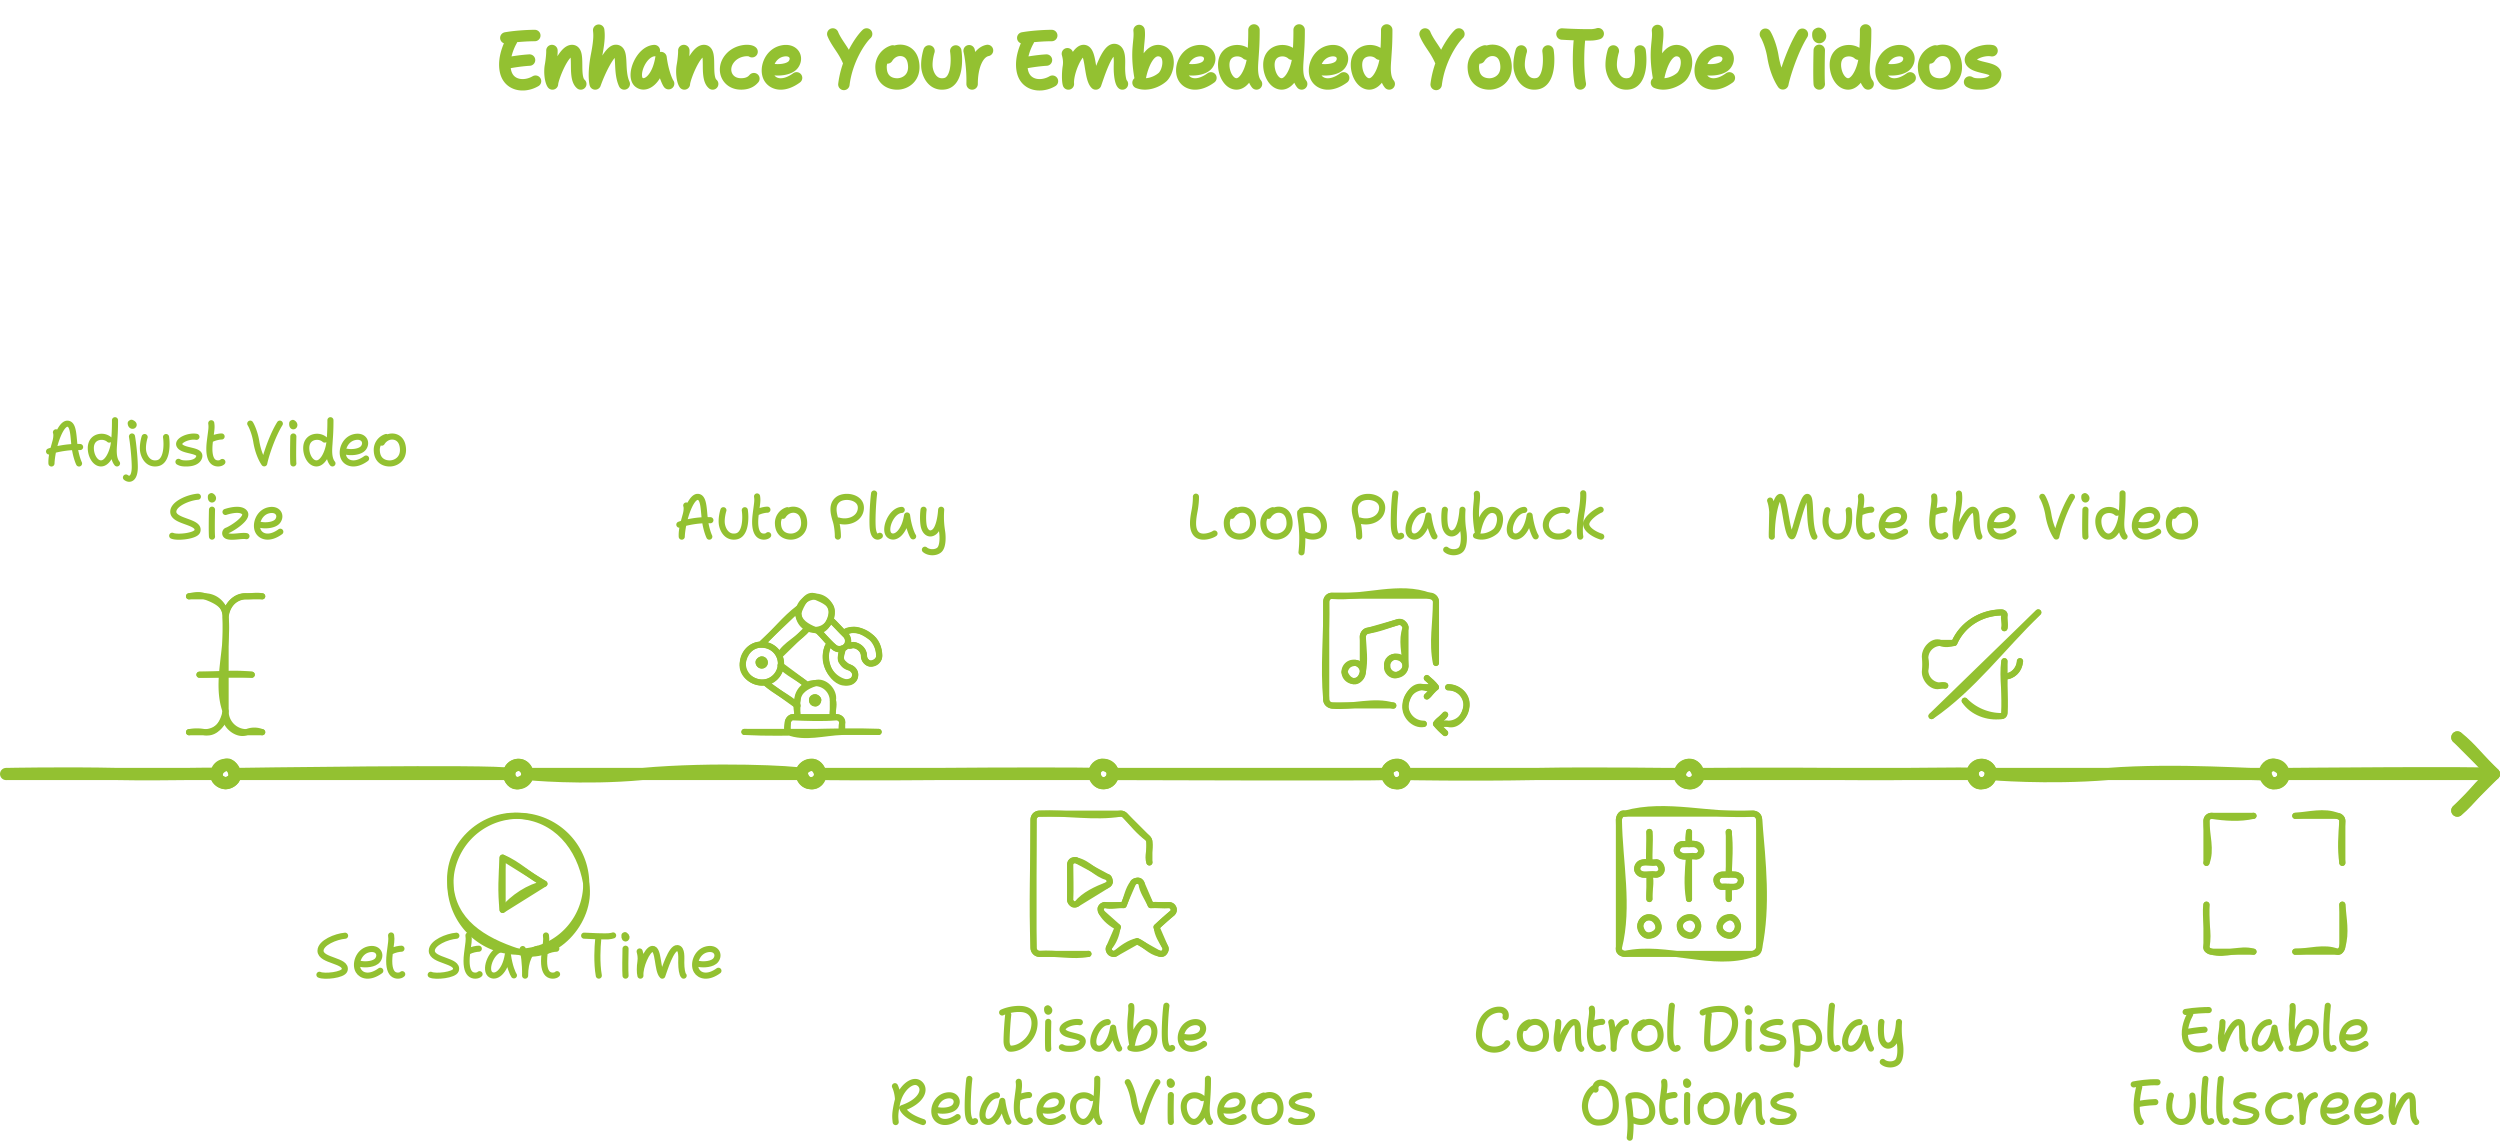 <svg xmlns="http://www.w3.org/2000/svg" width="820" height="375" style="fill:none;stroke:none;fill-rule:evenodd;clip-rule:evenodd;stroke-linecap:round;stroke-linejoin:round;stroke-miterlimit:1.5"><g style="mix-blend-mode:multiply"><g xmlns="http://www.w3.org/2000/svg" stroke="#93c131" stroke-width="4" data-item-class="ScenePart Indexed Stroke" data-item-id="8.cu-smallCircle_sy_v97vct1r0nfnp" data-item-index="8" data-item-order="-19579" data-renderer-id="0"><path d="M746 256.875c1.6.3 3.2-1.4 3-3-.2-1.6-1.5-2.4-3-3-1.5-.6-3.6 1.5-3 3 .6 1.5 1.4 3.4 3 3"/><path d="M746 256.875a3 3 0 1 0 0-6 3 3 0 0 0 0 6Z"/></g><g xmlns="http://www.w3.org/2000/svg" stroke="#93c131" stroke-width="4" data-item-class="ScenePart Indexed Stroke" data-item-id="8.s10_sy_v97vct1r0nfnq" data-item-index="8" data-item-order="-19577" data-renderer-id="0"><path d="M749 253.875s65.9-.6 69 0M749 253.871h69"/></g><g xmlns="http://www.w3.org/2000/svg" stroke="#93c131" stroke-width="4" data-item-class="ScenePart Indexed Stroke" data-item-id="8.head_sy_v97vct1r0nfnr" data-item-index="8" data-item-order="-19575" data-renderer-id="0"><path d="M806 265.875c4.4-3.5 7.4-8.7 12-12-4.2-3.8-7.5-8.6-12-12"/><path d="m806 265.871 12-12.008-11.984-11.992"/></g><g xmlns="http://www.w3.org/2000/svg" stroke="#93c131" stroke-width="4" data-item-class="ScenePart Indexed Stroke" data-item-id="7.cu-smallCircle_sy_zp1dh91r0nevf" data-item-index="7" data-item-order="-19573" data-renderer-id="0"><path d="M650 256.875c1.7.1 2.8-1.4 3-3 .2-1.6-1.3-2.9-3-3-1.7-.1-3.2 1.4-3 3 .2 1.6 1.4 3.5 3 3"/><path d="M650 256.875a3 3 0 1 0 0-6 3 3 0 0 0 0 6Z"/></g><g xmlns="http://www.w3.org/2000/svg" stroke="#93c131" stroke-width="4" data-item-class="ScenePart Indexed Stroke" data-item-id="7.s9_sy_v97vct1r0nfno" data-item-index="7" data-item-order="-19571" data-renderer-id="0"><path d="M653 253.875s18.3 1.6 38.3 0c23.4-1.8 49.5.5 51.7 0M653 253.871h90"/></g><g xmlns="http://www.w3.org/2000/svg" stroke="#93c131" stroke-width="4" data-item-class="ScenePart Indexed Stroke" data-item-id="6.cu-smallCircle_sy_zp1dh91r0nevd" data-item-index="6" data-item-order="-19569" data-renderer-id="0"><path d="M554 256.875c1.6.5 3.6-1.5 3-3-.6-1.5-1.3-3.2-3-3-1.6.2-2.6 1.4-3 3-.4 1.6 1.3 3 3 3"/><path d="M554 256.875a3 3 0 1 0 0-6 3 3 0 0 0 0 6Z"/></g><g xmlns="http://www.w3.org/2000/svg" stroke="#93c131" stroke-width="4" data-item-class="ScenePart Indexed Stroke" data-item-id="6.s8_sy_zp1dh91r0neve" data-item-index="6" data-item-order="-19567" data-renderer-id="0"><path d="M557 253.875s24.9-.2 48.5 0c20.3.2 39.6-.4 41.5 0M557 253.871h90"/></g><g xmlns="http://www.w3.org/2000/svg" stroke="#93c131" stroke-width="4" data-item-class="ScenePart Indexed Stroke" data-item-id="5.cu-smallCircle_sy_zp1dh91r0nevb" data-item-index="5" data-item-order="-19565" data-renderer-id="0"><path d="M458 256.875c1.6.5 3.1-1.3 3-3-.1-1.7-1.4-3.3-3-3-1.6.3-3.5 1.4-3 3s1.3 3.1 3 3"/><path d="M458 256.875a3 3 0 1 0 0-6 3 3 0 0 0 0 6Z"/></g><g xmlns="http://www.w3.org/2000/svg" stroke="#93c131" stroke-width="4" data-item-class="ScenePart Indexed Stroke" data-item-id="5.s7_sy_zp1dh91r0nevc" data-item-index="5" data-item-order="-19563" data-renderer-id="0"><path d="M461 253.875s20.6.4 42.1 0c22.4-.4 45.8.1 47.9 0M461 253.871h90"/></g><g xmlns="http://www.w3.org/2000/svg" stroke="#93c131" stroke-width="4" data-item-class="ScenePart Indexed Stroke" data-item-id="4.cu-smallCircle_sy_144uvlp1r0ne31" data-item-index="4" data-item-order="-19561" data-renderer-id="0"><path d="M362 256.875c1.7 0 2.9-1.4 3-3 .1-1.7-1.4-2.6-3-3-1.6-.4-3.3 1.4-3 3 .3 1.6 1.4 3.2 3 3"/><path d="M362 256.875a3 3 0 1 0 0-6 3 3 0 0 0 0 6Z"/></g><g xmlns="http://www.w3.org/2000/svg" stroke="#93c131" stroke-width="4" data-item-class="ScenePart Indexed Stroke" data-item-id="4.s2_sy_144uvlp1r0ne32" data-item-index="4" data-item-order="-19559" data-renderer-id="0"><path d="M365 253.875s85.9.3 90 0M365 253.871h90"/></g><g xmlns="http://www.w3.org/2000/svg" stroke="#93c131" stroke-width="4" data-item-class="ScenePart Indexed Stroke" data-item-id="3.cu-smallCircle_sy_144uvlp1r0ne2z" data-item-index="3" data-item-order="-19557" data-renderer-id="0"><path d="M266 256.875c1.6.4 3.3-1.4 3-3-.3-1.6-1.4-3.3-3-3-1.6.3-3.4 1.4-3 3 .4 1.6 1.3 3 3 3"/><path d="M266 256.875a3 3 0 1 0 0-6 3 3 0 0 0 0 6Z"/></g><g xmlns="http://www.w3.org/2000/svg" stroke="#93c131" stroke-width="4" data-item-class="ScenePart Indexed Stroke" data-item-id="3.s3_sy_144uvlp1r0ne30" data-item-index="3" data-item-order="-19555" data-renderer-id="0"><path d="M269 253.875s17.6.2 37.2 0c23.8-.2 50.6-.2 52.8 0M269 253.871h90"/></g><g xmlns="http://www.w3.org/2000/svg" stroke="#93c131" stroke-width="4" data-item-class="ScenePart Indexed Stroke" data-item-id="2.cu-smallCircle_sy_144uvlp1r0ne2x" data-item-index="2" data-item-order="-19553" data-renderer-id="0"><path d="M170 256.875c1.6-.5 3.2-1.4 3-3-.2-1.6-1.4-3.1-3-3-1.7.2-3 1.3-3 3s1.4 3.5 3 3"/><path d="M170 256.875a3 3 0 1 0 0-6 3 3 0 0 0 0 6Z"/></g><g xmlns="http://www.w3.org/2000/svg" stroke="#93c131" stroke-width="4" data-item-class="ScenePart Indexed Stroke" data-item-id="2.s4_sy_144uvlp1r0ne2y" data-item-index="2" data-item-order="-19551" data-renderer-id="0"><path d="M173 253.875s17.9 1.8 37.6 0c23.6-2.1 50.3-.7 52.4 0M173 253.871h90"/></g><g xmlns="http://www.w3.org/2000/svg" stroke="#93c131" stroke-width="4" data-item-class="ScenePart Indexed Indexed_1 Stroke" data-item-id="1.cu-smallCircle_sy_18k1wn11r0ngge" data-item-index="1" data-item-order="-19549" data-renderer-id="0"><path d="M74 256.875c1.6-.2 3.5-1.4 3-3s-1.4-3.6-3-3c-1.6.6-2.6 1.4-3 3-.4 1.6 1.4 2.8 3 3"/><path d="M74 256.875a3 3 0 1 0 0-6 3 3 0 0 0 0 6Z"/></g><g xmlns="http://www.w3.org/2000/svg" stroke="#93c131" stroke-width="4" data-item-class="ScenePart Indexed Indexed_1 Stroke" data-item-id="1.s5_sy_18k1wn11r0nggf" data-item-index="1" data-item-order="-19547" data-renderer-id="0"><path d="M77 253.875s86.1-1.3 90 0M76.998 253.871h90"/></g><g xmlns="http://www.w3.org/2000/svg" stroke="#93c131" stroke-width="4" data-item-class="ScenePart Indexed Indexed_1 Stroke" data-item-id="1.s6_sy_1czverh1r0ngg0" data-item-index="1" data-item-order="-19545" data-renderer-id="0"><path d="M2 253.875s18.9-.4 36.9 0c15.7.3 30.7-.3 32.1 0M2 253.871h68.998"/></g><g xmlns="http://www.w3.org/2000/svg" stroke="#93c131" data-item-class="Icon Stroke SceneTarget Indexed" data-item-id="2_1lw52f11r0aqz0" data-item-index="7" data-item-order="0" data-renderer-id="0"><path stroke-width="2" d="M662.6 216.875c-.4 2.8-2.4 5-5 5m-24 13c13.4-9.2 23.2-22.6 35-34m-24.2 29c2.6 3.8 7.6 5.6 12 5 .6 0 1-.4 1-1 .6-5.6-.8-11.4 0-17m0-10.8c.6-1.4-.4-3 0-4.2.4-.6-.4-1-1-1-6.6.2-12.8 3.8-15.4 10-1.4.4-3.2.6-4.6 0-2.4-1-5.4 2.2-5 5 .4 1.4.4 2.6 0 4-.4 2.8 2.6 6 5 5 .6-.2 1.2-.2 1.6 0"/><path stroke-width="2" d="M662.504 216.875a5 5 0 0 1-5 5m-24 13 35-34m-24.042 28.932a16.868 16.868 0 0 0 12.034 5.068 1 1 0 0 0 1-1v-17m0-10.882v-4.118a1 1 0 0 0-1-1 16.988 16.988 0 0 0-15.48 10h-4.52a5 5 0 0 0-5 5v4a5 5 0 0 0 5 5h1.562"/></g><g xmlns="http://www.w3.org/2000/svg" stroke="#93c131" data-item-class="Icon Stroke SceneTarget Indexed" data-item-id="repe_hx4z251r07zt7" data-item-index="5" data-item-order="0" data-renderer-id="0"><path stroke-width="2" d="M471 217.475c-1.4-6.6 0-13.4 0-20 0-1.2-1-1.8-2-2-10-3.8-21.4.8-32 0-1.2-.2-2 .8-2 2 .2 10.6-1 21.2 0 32 0 1 .8 1.8 2 2 6.6.6 13.6-2 20 0m-2-13c-.4 1.6 1.4 3.4 3 3 1.6-.6 2.8-1.4 3-3 0-1.8-1.4-2.8-3-3-1.6-.4-3.4 1.2-3 3m-14 2c.6 1.4 1.4 2.6 3 3 1.6.2 2.6-1.4 3-3 .4-1.8-1.4-3.4-3-3-1.6.2-2.6 1.2-3 3m6 0c.8-3.8.2-7.8 0-11.6 0-.8.6-1.8 1.4-2 3.4-.4 6.8-1.8 10-2.8.6-.2 1.4-.2 1.8.4.4.4 1 1 .8 1.6-1.4 3.8-.2 8.2 0 12.4m6 19c-3.2.6-6.4-2.8-6-6 .4-3.4 2.8-7.2 6-6 1.2.4 2.8.4 4 0m4 0c3.4 0 6.4 2.6 6 6-.4 3.2-2.8 6.8-6 6-1.2-.4-2.8.4-4 0m-3-15c1 .8 2.2 1.6 3 3-1.2.4-1.8 2.2-3 3m6 6c-.6 1.2-2.4 1.6-3 3 .8 1 1.8 2 3 3"/><path stroke-width="2" d="M471 217.375v-20a2 2 0 0 0-2-2h-32a2 2 0 0 0-2 2v32a2 2 0 0 0 2 2h20m-2-13a3 3 0 1 0 6 0 3 3 0 1 0-6 0Zm-14 2a3 3 0 1 0 6 0 3 3 0 1 0-6 0Zm6 0v-11.5a2 2 0 0 1 1.45-1.922l10-2.858a2 2 0 0 1 2.55 1.924v12.356m6 19a6 6 0 0 1-6-6h0a6 6 0 0 1 6-6h4m4 0a6 6 0 0 1 6 6h0a6 6 0 0 1-6 6h-4m-3-15 3 3-3 3m6 6-3 3 3 3"/></g><g xmlns="http://www.w3.org/2000/svg" stroke="#93c131" data-item-class="Icon Stroke SceneTarget Indexed" data-item-id="1_4hb5311r06lfm" data-item-index="3" data-item-order="0" data-renderer-id="0"><path stroke-width="2" d="M261.6 231.475c-3.2-3-7.4-4.6-10.6-7.6m5-5.6c2.4 2.6 6 4 8.6 6.4m-21-7c-.4 3.4 2.8 6 6.2 6.2 3.6.2 6.4-2.8 6.4-6.2 0-3.4-2.8-6.2-6.4-6.2-3.4-.2-5.8 2.8-6.2 6.2m12-2.6c2-3.8 6.8-5.6 9.4-9m-3-6.6c-4.6 3.4-8.2 8.2-12.4 12m12.2-10.4c.2 3 2.8 4.4 5.6 5.6 2.8 1 5-2.6 5.4-5.6.4-3-2.6-4.2-5.4-5.4-2.8-1.2-4.6 2.6-5.6 5.4m10.6 2.2c1.8 1.4 3.2 3.4 5 5 1 1 1.2 3 0 3.8-.6.4-1.2 1-2 .8-.8 0-1.4-.2-2-.8-2.2-1.4-3.4-4-5.4-5.4m-23.8 33.4c14.6.8 29.4-.6 44 0m-26.6-4.8c0-1.8-.8-3.8 0-5.6.2-3 2.8-4.6 5.8-5.6s6.4 2.6 5.8 5.6c.6 1.8-.4 3.8 0 5.4m-24.4-17.8c0 .6.6 1 1 1 .6 0 1-.4 1-1s-.4-1-1-1c-.4.2-1.2.6-1 1m17.6 12.4c0 .6.4 1 1 1 .4.2.8-.4 1-1 .2-.4-.6-.8-1-1-.6 0-1.2.4-1 1m-6 5.6c4.6.2 9.2.4 13.8 0 1.2-.2 2.4.8 2 2-.2.8-.2 1.8 0 2.8-6 .2-12.2 2.2-17.8 0-.4-.8-.2-2 0-2.8 0-1.2 1-2.4 2-2m16.4-27.6c.4-.4 1-.6 1.6-.8 2.2-1 4.8.4 6.8 1.8 2.2 1.2 3.2 4 3.2 6.4 0 1.4-1.2 2.2-2.6 2.6-1.2.2-2.4-1.2-2.4-2.6 0-1-.6-2-1.4-2.6-.8-.6-1.8-1.2-2.8-.8-.4.2-.8.2-1.2 0m-1.8 1c.2.4 0 1-.2 1.4 0 1-.6 2.4.2 3 .8.8 1.4 1.4 2.4 1.8 1.2.6 2.2 1.6 1.8 3-.2 1.4-1.6 1.8-3 2-2.4.2-4.6-2.2-5.6-4.4-1-2.4-1.2-4.8-.4-7.2.2-.4.4-.8.8-1"/><path stroke-width="2" d="m261.522 231.469-10.46-7.52m5.03-5.728 8.598 6.374m-21.048-6.952a6.238 6.238 0 1 0 12.476 0 6.238 6.238 0 1 0-12.476 0m11.952-2.502 9.336-9.092m-2.866-6.556-12.56 11.924m12.376-10.268a5.462 5.462 0 1 0 10.924 0 5.462 5.462 0 1 0-10.924 0m10.52 2.064 4.948 5.062a2.762 2.762 0 0 1 .052 3.81h0a2.762 2.762 0 0 1-4 .05l-5.44-5.558m-23.796 33.488h44m-26.642-4.852v-5.444a5.822 5.822 0 0 1 11.642 0v5.36m-24.284-17.818a1 1 0 1 0 2 0 1 1 0 1 0-2 0m17.462 12.414a1 1 0 1 0 2 0 1 1 0 1 0-2 0m-5.984 5.488h13.874a2 2 0 0 1 2 2v2.852h0-17.874 0v-2.852a2 2 0 0 1 2-2Zm16.442-27.52a2.502 2.502 0 0 1 1.516-.902 8.51 8.51 0 0 1 10.042 8.364 2.5 2.5 0 1 1-5 0 3.506 3.506 0 0 0-4.158-3.44 2.528 2.528 0 0 1-1.146-.062m-1.81 1.074a2.502 2.502 0 0 1-.152 1.4 3.504 3.504 0 0 0 2.466 4.8 2.5 2.5 0 0 1-1.076 4.884 8.506 8.506 0 0 1-6-11.6 2.486 2.486 0 0 1 .62-.886"/></g><g xmlns="http://www.w3.org/2000/svg" stroke="#93c131" stroke-width=".583" data-item-class="Icon Stroke SceneTarget Indexed Indexed_1" data-item-id="bar_1ha2q9p1r06lfz" data-item-index="1" data-item-order="0" data-renderer-id="0"><path stroke-width="1.999" d="M86 240.16c-1.714-.685-3.429-.685-5.143 0-3.428 1.372-8.228-3.085-6.857-6.856-.686 3.771-3.086 7.542-6.857 6.857a12.986 12.986 0 0 0-5.143 0m24-44.572c-1.714-.343-3.429 0-5.143 0-3.771-.343-6.514 3.086-6.857 6.857.343-3.771-3.086-5.485-6.857-6.857-1.714-.685-3.429-.343-5.143 0m12 6.857c1.029 10.286-3.429 21.258 0 30.858m-8.571-12c5.828 0 11.314-.686 17.142 0"/><path stroke-width="1.999" d="M86 240.16h-5.143A6.857 6.857 0 0 1 74 233.305a6.857 6.857 0 0 1-6.857 6.857H62m24-44.572h-5.143A6.857 6.857 0 0 0 74 202.446a6.857 6.857 0 0 0-6.857-6.857H62m12 6.857v30.858m-8.571-12H82.57"/></g><path xmlns="http://www.w3.org/2000/svg" stroke="#93c131" stroke-width="2" d="M580.602 164.186c.127.31.582 1.715.695 3.748m-.144 8.093c-.11-6.04 1.368-13.043 2.817-13.043s1.976 12.141 3.753 12.907c.835.359 3.373-12.907 5.068-12.907 1.531 0 .19 9.27 2.323 13.043m-13.817-8.093c.114 2.033-.155 5.414-.155 7.465l.155-7.465Zm18.05-.584c-.274.867-.663 2.65-.547 4.18.146 1.903 1.492 4.984 4.712 4.411 3.115-.554 3.257-5.836 2.856-8.59m4.018-4.52c.23 1.558-.016 2.34-.455 5.953-.44 3.614.043 5.638.995 6.579.953.942 2.566.73 3.103.17m-.25-8.358c-.659-.006-2.288.266-3.536.96m8.326 4.048c1.328.275 4.373.155 5.442-1.297 1.337-1.815.047-4.194-2.974-3.503-3.353.768-4.618 4.882-3.353 7.025 1.023 1.734 3.746 2.505 7.167 0m9.545-11.578c.23 1.56-.016 2.341-.455 5.954-.44 3.614.043 5.638.995 6.579.953.942 2.566.73 3.103.17m-.25-8.358c-.659-.006-2.288.266-3.536.96m8.279-6.238c.087.89.292 2.18-.55 6.506-1.025 5.267-.366 7.608-.366 7.608 1.116-3.173 3.75-8.806 5.421-8.806 2.089 0 .56 5.227 2.2 8.806m4.912-3.828c1.328.275 4.373.155 5.442-1.297 1.337-1.815.047-4.194-2.974-3.503-3.353.768-4.618 4.882-3.353 7.025 1.023 1.734 3.746 2.505 7.167 0m9.453-11.451c.479.732 1.528 3.085 1.98 5.863.542 3.335 1.68 5.802 2.603 7.157.524-2.587 2.62-9.013 5.123-13.02m4.256-.235c1.308.765-.355 2.02-.18.094m.354 4.36c-.055 2.226-.132 7.282 0 8.835m10.272-7.827c-.398-.374-1.397-.998-2.777-.903-1.726.12-3.265 1.273-3.265 3.707s1.404 5.014 3.347 5.014c1.942 0 3.416-2.85 4.024-5.513.487-2.13.578-6.657.562-8.654m.661 14.167c-1.355-1.667-1.108-4.517-.981-6.35.127-1.835.189-2.84.189-2.84m5.537 5.37c1.328.276 4.373.156 5.442-1.296 1.337-1.815.047-4.194-2.974-3.503-3.353.768-4.618 4.882-3.353 7.025 1.023 1.734 3.746 2.505 7.167 0m6.594-7.065a4.41 4.41 0 0 0-3.062 4.573c.157 3.09 2.301 4.095 4.224 4.095 1.996 0 4.553-1.439 4.348-4.803-.206-3.365-2.336-4.082-3.726-4.018-1.646.074-2.75 1.239-3.202 1.996" data-item-class="Label Stroke SceneTarget Indexed" data-item-id="tx_mutethev_qted8d1r0ngg1" data-item-index="7" data-item-order="0" data-renderer-id="0"/><path xmlns="http://www.w3.org/2000/svg" stroke="#93c131" stroke-width="2" d="M392.262 162.907c.04.767-.08 2.698-.434 4.564-.48 2.534-1.09 6.09.644 7.75 1.734 1.659 5.185.307 5.888-.235m7.11-7.643a4.41 4.41 0 0 0-3.062 4.573c.157 3.09 2.301 4.095 4.224 4.095 1.996 0 4.553-1.439 4.348-4.803-.206-3.365-2.336-4.082-3.726-4.018-1.646.074-2.75 1.239-3.202 1.996m13.408-1.843a4.41 4.41 0 0 0-3.062 4.573c.157 3.09 2.301 4.095 4.224 4.095 1.996 0 4.553-1.439 4.348-4.803-.206-3.365-2.336-4.082-3.726-4.018-1.646.074-2.75 1.239-3.202 1.996m10.424-1.132c-.098 1.202.49 2.829.667 7.258a39.28 39.28 0 0 1-.241 5.853m.83-5.98c.827.546 2.869 1.268 4.786.418 2.396-1.062 1.913-4.518.98-5.829-1.076-1.514-3.04-3.223-6.532-2.264m18.851 8.496c.018-.94-.128-3.376-.72-5.276-.8-2.566-1.329-5.27.72-6.883 2.217-1.744 7.795-.89 7.537 2.935-.23 3.425-4.138 4.932-7.34 3.948m11.687-8.847c-.409 3.09-.694 9.33-.415 11.582.36 2.9 1.698 2.76 2.295 2.274m7.182-8.489c-3.414.174-5.945 6.35-4.153 8.216 1.793 1.647 5.02-.642 5.904-6.383.473 3.767 1.63 6.382 1.99 6.845m3.424-8.728c-.153.978-.287 3.193 0 5.029.36 2.294 1.896 3.472 3.493 2.255 1.596-1.218 2.175-5.349 2.275-7.284-.26 3.811.14 5.907.339 7.383.2 1.477.26 4.31-.719 5.548-.977 1.237-3.592 1.357-4.949.18m10.048-18.34c.33 2.885-1.018 5.104.286 12.476.613-3.28 2.39-7.974 5.452-7.083 2.865.834 1.982 5.513.356 6.898-1.48 1.26-4.134 2.298-6.37 1.405m15.834-8.417c-3.414.174-5.945 6.35-4.153 8.216 1.793 1.647 5.02-.642 5.904-6.383.473 3.767 1.63 6.382 1.99 6.845m10.288-8.381c-.618-.572-3.908-.567-5.828 1.742-2.323 2.793-.872 6.574 2.72 6.707 2.379.088 3.277-1.043 3.586-1.38m4.823-12.819c.125 1.186-.157 4.102-.465 5.836-.388 2.19-.894 6.162-.5 8.378m6.684-8.814c-1.402.55-4.438 2.698-4.702 4.487-.3 2.027 3.085 3.81 4.898 4.327" data-item-class="Label Stroke SceneTarget Indexed" data-item-id="tx_loopplay_dikby51r0nev7" data-item-index="5" data-item-order="0" data-renderer-id="0"/><path xmlns="http://www.w3.org/2000/svg" stroke="#93c131" stroke-width="2" d="M225.09 165.804c.134.251.286 1.323-.13 2.912-.52 1.986-1.472 4.756-1.346 7.304.236-5.273 2.832-13.045 5.204-13.045 2.342 0 1.865 5.077 2.604 8.914.517 2.685 1.232 4.131 1.232 4.131m-9.829-3.933c1.53-.56 5.71-1.637 10.184-1.459m4.267-3.278c-.273.867-.662 2.65-.546 4.18.146 1.903 1.492 4.984 4.712 4.411 3.115-.554 3.257-5.836 2.856-8.59m4.018-4.52c.23 1.558-.016 2.34-.455 5.953-.44 3.614.043 5.638.995 6.579.953.942 2.566.73 3.103.17m-.25-8.358c-.659-.006-2.288.266-3.536.96m10.072-.792a4.41 4.41 0 0 0-3.062 4.573c.157 3.09 2.301 4.095 4.224 4.095 1.996 0 4.554-1.439 4.348-4.803-.206-3.365-2.336-4.082-3.726-4.018-1.646.074-2.75 1.239-3.202 1.996m17.995 6.82c.018-.94-.128-3.376-.72-5.276-.8-2.566-1.329-5.27.72-6.883 2.217-1.744 7.795-.89 7.537 2.935-.23 3.425-4.138 4.932-7.34 3.948m11.687-8.847c-.409 3.09-.694 9.33-.415 11.582.36 2.9 1.698 2.76 2.295 2.274m7.182-8.489c-3.414.174-5.945 6.35-4.153 8.216 1.793 1.647 5.02-.642 5.904-6.383.473 3.767 1.63 6.382 1.99 6.845m3.424-8.728c-.153.978-.287 3.193 0 5.029.36 2.294 1.896 3.472 3.493 2.255 1.596-1.218 2.175-5.349 2.275-7.284-.26 3.811.14 5.907.339 7.383.2 1.477.26 4.31-.719 5.548-.977 1.237-3.592 1.357-4.949.18" data-item-class="Label Stroke SceneTarget Indexed" data-item-id="tx_autoplay_4mxbp91r0nfnx" data-item-index="3" data-item-order="0" data-renderer-id="0"/><path xmlns="http://www.w3.org/2000/svg" stroke="#93c131" stroke-width="2" d="M18.355 141.804c.134.251.286 1.323-.13 2.912-.52 1.986-1.472 4.756-1.346 7.304.236-5.273 2.832-13.045 5.204-13.045 2.342 0 1.865 5.077 2.604 8.914.517 2.685 1.232 4.131 1.232 4.131m-9.829-3.933c1.53-.56 5.71-1.637 10.184-1.459m9.553-2.444c-.398-.374-1.397-.998-2.777-.903-1.726.12-3.265 1.273-3.265 3.707s1.404 5.014 3.347 5.014c1.942 0 3.416-2.85 4.024-5.513.487-2.13.578-6.657.562-8.654m.661 14.167c-1.355-1.667-1.108-4.517-.981-6.35.127-1.835.189-2.84.189-2.84m5.288-3.98c.102 1.588 1.96.538.236-.16m.179 4.5c.322 1.808.854 6.35.915 9.707.078 4.207-1.677 4.698-2.89 3.743m6.126-13.272c-.273.867-.662 2.65-.546 4.18.146 1.903 1.492 4.984 4.712 4.411 3.115-.554 3.257-5.836 2.856-8.59m9.968-.065c-2.487-.457-6.241 1.18-5.605 2.71.912 2.192 7.298 1.377 6.488 3.962-.465 1.486-2.244 2.018-3.917 2.048-1.163.02-1.99 0-2.86-.516m10.754-12.66c.23 1.56-.016 2.341-.455 5.954-.44 3.614.043 5.638.995 6.579.953.942 2.566.73 3.103.17m-.25-8.358c-.659-.006-2.288.266-3.536.96m12.931-5.178c.479.732 1.528 3.085 1.98 5.863.542 3.335 1.68 5.802 2.603 7.157.524-2.587 2.62-9.013 5.123-13.02m4.256-.235c1.308.765-.355 2.02-.18.094m.354 4.36c-.055 2.226-.132 7.282 0 8.835m10.272-7.827c-.398-.374-1.397-.998-2.777-.903-1.726.12-3.265 1.273-3.265 3.707s1.404 5.014 3.347 5.014c1.942 0 3.416-2.85 4.024-5.513.487-2.13.578-6.657.562-8.654m.661 14.167c-1.355-1.667-1.108-4.517-.981-6.35.127-1.835.189-2.84.189-2.84m5.537 5.37c1.328.276 4.373.156 5.442-1.296 1.337-1.815.047-4.194-2.974-3.503-3.353.768-4.618 4.882-3.353 7.025 1.023 1.734 3.746 2.505 7.167 0m6.594-7.065a4.41 4.41 0 0 0-3.062 4.573c.157 3.09 2.301 4.095 4.224 4.095 1.996 0 4.554-1.439 4.348-4.803-.206-3.365-2.336-4.082-3.726-4.018-1.646.074-2.75 1.239-3.202 1.996m-60.34 17.73c-3.043.246-8.064 2.31-8.064 4.936 0 3.39 8.904 3.106 7.892 6.37-.496 1.6-6.602 2.256-8.253 1.505m12.884-13.005c1.308.765-.355 2.02-.18.094m.354 4.36c-.055 2.226-.132 7.282 0 8.835m4.432-8.09c1.636-.54 5.166-1.353 6.306.258 1.248 1.766-4.29 5.289-5.887 5.868-.577.209-.885 1.434.26 1.818 1.616.54 4.74-.323 6.191 0m4.817-3.683c1.328.276 4.373.156 5.442-1.296 1.337-1.815.047-4.194-2.974-3.503-3.353.768-4.618 4.882-3.353 7.025 1.023 1.734 3.746 2.505 7.167 0" data-item-class="Label Stroke SceneTarget Indexed Indexed_1" data-item-id="tx_adjustvi_73tkt1r0ngg7" data-item-index="1" data-item-order="0" data-renderer-id="0"/><g xmlns="http://www.w3.org/2000/svg" stroke="#93c131" stroke-width=".583" data-item-class="Icon Stroke SceneTarget Indexed" data-item-id="circ_4o6d191r055ou" data-item-index="2" data-item-order="0" data-renderer-id="0"><path stroke-width="1.999" d="M147.714 289.875c.686 12.343 10.629 18.514 22.286 22.286 11.657 3.771 24.343-9.943 22.286-22.286-2.057-12-9.943-21.6-22.286-22.286-12.343-.685-23.314 9.943-22.286 22.286m17.143-8.571c5.143 2.057 8.914 6.171 13.714 8.571-5.142 1.029-10.285 4.457-13.714 8.571-.686-5.828-.343-11.314 0-17.142"/><path stroke-width="1.999" d="M147.714 289.875a22.286 22.286 0 1 0 44.572 0 22.286 22.286 0 1 0-44.572 0m17.143-8.571 13.714 8.571-13.714 8.571v-17.142Z"/></g><g xmlns="http://www.w3.org/2000/svg" stroke="#93c131" data-item-class="Icon Stroke SceneTarget Indexed" data-item-id="star_v2zat91r0arrj" data-item-index="4" data-item-order="0" data-renderer-id="0"><path stroke-width="2" d="M374.4 289.675c.2 2.6 2 4.8 3 7.2 2-.2 4.2.2 6 0 .6 0 1.2.4 1.4 1 .4.4.2 1.2-.2 1.6-1.8 1.4-3.6 3-5.2 4.6.2 2.4 1.6 4.6 2.8 6.6.4.6 0 1.2-.4 1.8-.4.6-1.2.4-1.8.2-2.6-.4-4.6-3-7-4-2.6.6-4.8 2.2-7 4-.4.4-1.2.2-1.8-.2-.4-.4-.8-1.2-.4-1.8 1.6-1.8 2.4-4.2 2.8-6.6-2-1-4-2.6-5.2-4.6-.2-.6-.4-1-.4-1.6.2-.6 1-1.2 1.6-1 1.8.6 4-.2 6 0 1-2.4 1.4-5.2 3-7.2.2-.6.8-.6 1.4-.8.6-.2 1.2.2 1.4.8m-17.4 23.2c-5.2 1-10.6-.4-16 0-1.2 0-2-1-2-2-.6-14 0-28 0-42 0-1.2.8-2 2-2 8.8-.4 17.8 1.4 26.6 0 .6 0 1 .2 1.4.6 2.4 2.6 4.6 5.4 7.4 7.4.4.4.6.8.6 1.4.4 2.2-.8 4.6 0 6.6m-23.8-.6c-.4-.4-1 0-1.4 0-.6.2-.8.8-.8 1.4 0 3.8.2 7.6 0 11.4 0 .6.4 1 .8 1.4.4.4 1 .2 1.4 0 2.4-3 6.4-4.8 10-6.2.6-.2 1-.8.8-1.2-.2-.6-.2-1.4-.8-1.4-3.6-.8-6.2-4.6-10-5.4"/><path stroke-width="2" d="m374.412 289.735 3.078 7.14h5.99a1.47 1.47 0 0 1 1.034 2.566l-5.2 4.632 2.88 6.626a1.57 1.57 0 0 1-2.234 1.964l-6.96-3.922-6.96 3.922a1.57 1.57 0 0 1-2.234-1.964l2.88-6.626-5.2-4.632a1.468 1.468 0 0 1 1.028-2.566h6l3.082-7.14a1.6 1.6 0 0 1 2.816 0ZM357 312.875h-16a2 2 0 0 1-2-2v-42a2 2 0 0 1 2-2h26.586a2 2 0 0 1 1.414.586l7.414 7.414a2 2 0 0 1 .586 1.414v6.586m-23.728-.572a1.528 1.528 0 0 0-2.272 1.336v11.472a1.528 1.528 0 0 0 2.272 1.336l9.942-6.118a1.53 1.53 0 0 0 0-2.674Z"/></g><g xmlns="http://www.w3.org/2000/svg" stroke="#93c131" data-item-class="Icon Stroke SceneTarget Indexed" data-item-id="1_1q7l5rx1r06jnn" data-item-index="6" data-item-order="0" data-renderer-id="0"><path stroke-width="2" d="M533 266.875c13.6-3.8 28 1 42 0 0 0 1.8 0 2 2 1.2 14 2.8 28.2 0 42 0 0-.2 1.4-2 2-13.2 4.6-28.4-3-42 0 0 0-2.4 0-2-2 3.4-13.6.2-28 0-42 0 0 .2-2.6 2-2m21 28c-.8-4.6-.4-9.4 0-14m13 14v-4m-26-8c-.4-3.4.4-6.6 0-10m0 22c-.2-2.6.8-5.4 0-8m26 0c.2-4.6.6-9.4 0-14m-13 4c-.4-1.2-.2-2.6 0-4m9 16c-.4-1 1-2 2-2 1.4 0 2.8-.2 4 0 1.2.2 2.2 1 2 2-.2 1-.8 1.8-2 2-1.2.4-2.6-.2-4 0-1 .2-1.8-.8-2-2m-13-10c.2-1.2.8-2 2-2 1.4 0 2.8-.4 4 0 1 .4 1.6 1 2 2 .4 1-1 2.4-2 2-1.2-.4-2.8.4-4 0-1-.4-2.2-1-2-2m-13 6c.2-1.2 1-1.8 2-2 1.2-.4 2.8.4 4 0 1-.4 1.6 1 2 2 .4 1-1 2.2-2 2-1.2-.4-2.6.2-4 0-1-.2-2.2-1-2-2m27 19c-.2 1.6 1.4 2.6 3 3 1.6.4 3-1.4 3-3s-1.4-3.6-3-3c-1.4.6-2.6 1.4-3 3m-13 0c.2 1.6 1.4 2.4 3 3 1.6.6 2.8-1.4 3-3 .2-1.6-1.4-3.4-3-3-1.6.4-3.4 1.4-3 3m-13 0c.4 1.6 1.4 3.4 3 3 1.6-.4 3.4-1.4 3-3-.4-1.6-1.4-2.8-3-3-1.6-.2-3 1.4-3 3"/><path stroke-width="2" d="M533 266.875h42s2 0 2 2v42s0 2-2 2h-42s-2 0-2-2v-42s0-2 2-2m21 28v-14m13.062 14v-4m-26.062-8v-10m0 22v-8m26.062 0v-14m-13.062 4v-4m9.062 16a2 2 0 0 1 2-2h4a2 2 0 0 1 0 4h-4a2 2 0 0 1-2-2Zm-13.062-10a2 2 0 0 1 2-2h4a2 2 0 0 1 0 4h-4a2 2 0 0 1-2-2Zm-13 6a2 2 0 0 1 2-2h4a2 2 0 0 1 0 4h-4a2 2 0 0 1-2-2Zm27.084 19a3 3 0 1 0 6 0 3 3 0 1 0-6 0m-13.084 0a3 3 0 1 0 6 0 3 3 0 1 0-6 0m-13 0a3 3 0 1 0 6 0 3 3 0 1 0-6 0"/></g><g xmlns="http://www.w3.org/2000/svg" stroke="#93c131" stroke-width=".583" data-item-class="Icon Stroke SceneTarget Indexed" data-item-id="scre_zko8711r09clm" data-item-index="8" data-item-order="0" data-renderer-id="0"><path stroke-width="1.999" d="M739.143 267.59c-4.457 1.028-9.257.685-13.714 0-1.029 0-1.715.685-1.715 1.714 0 4.457 1.715 9.6 0 13.714m44.572 0c-.686-4.457-.343-9.257 0-13.714 0-1.029-.686-1.372-1.715-1.715-4.114-1.714-9.257-.343-13.714 0m0 44.572c4.457 0 9.6-1.715 13.714 0 1.029.343 1.372-.686 1.715-1.715 1.371-4.457.343-9.257 0-13.714m-44.572 0c-.685 4.457 1.029 9.257 0 13.714-.343 1.029.686 1.372 1.715 1.715 4.457 1.371 9.257-1.372 13.714 0"/><path stroke-width="1.999" d="M739.143 267.59h-13.714a1.714 1.714 0 0 0-1.715 1.714v13.714m44.572 0v-13.714a1.714 1.714 0 0 0-1.715-1.715h-13.714m0 44.572h13.714a1.714 1.714 0 0 0 1.715-1.715v-13.714m-44.572 0v13.714a1.714 1.714 0 0 0 1.715 1.715h13.714"/></g><path xmlns="http://www.w3.org/2000/svg" stroke="#93c131" stroke-width="2" d="M113.192 306.917c-3.043.246-8.064 2.31-8.064 4.935 0 3.39 8.903 3.106 7.892 6.371-.496 1.6-6.602 2.256-8.253 1.504m13.687-3.544c1.328.276 4.373.156 5.442-1.296 1.337-1.815.047-4.195-2.974-3.503-3.353.767-4.618 4.882-3.353 7.025 1.023 1.734 3.746 2.505 7.167 0m3.545-11.578c.23 1.559-.016 2.34-.455 5.954-.44 3.613.043 5.637.995 6.578.953.942 2.566.73 3.103.17m-.25-8.358c-.659-.005-2.288.266-3.536.96m21.554-5.218c-3.043.246-8.064 2.31-8.064 4.935 0 3.39 8.903 3.106 7.892 6.371-.496 1.6-6.602 2.256-8.253 1.504m12.384-12.896c.23 1.559-.016 2.34-.455 5.954-.44 3.613.043 5.637.995 6.578.953.942 2.566.73 3.103.17m-.25-8.358c-.659-.005-2.288.266-3.536.96m11.315-.885c-3.414.174-5.945 6.351-4.153 8.216 1.793 1.648 5.02-.642 5.904-6.382.473 3.766 1.63 6.381 1.99 6.844m2.886-8.64c.282 1.154.873 4.685.78 8.723 0-4.757 1.594-8.291 4.04-8.795m2.801-4.385c.23 1.559-.016 2.34-.455 5.954-.44 3.613.043 5.637.995 6.578.953.942 2.566.73 3.103.17m-.25-8.358c-.659-.005-2.288.266-3.536.96m12.667-5.235c2.29.16 6.637.272 7.871.215.677-.032 1.462-.215 1.637-.295m-4.913 1.517c-.217 2.05-.532 7.56.216 11.663M205 306.723c1.308.765-.355 2.019-.18.094m.354 4.36c-.055 2.225-.132 7.282 0 8.834m19.066 0c-.498-.427-.788-2.379-.788-4.2 0-1.622.31-4.732-1.296-4.843-1.997-.138-4.176 6.96-4.92 9.043-1.728-1.688-1.084-9.014-3.28-8.774-1.718.189-4.135 5.868-3.898 8.774-.253-.915-.243-3.018 0-4.502.253-1.544-.085-2.814-.253-3.431m19.558 4.105c1.328.276 4.373.156 5.442-1.296 1.337-1.815.047-4.195-2.974-3.503-3.353.767-4.618 4.882-3.353 7.025 1.023 1.734 3.746 2.505 7.167 0" data-item-class="Label Stroke SceneTarget Indexed" data-item-id="tx_setstart_73tkt1r0ngg6" data-item-index="2" data-item-order="0" data-renderer-id="0"/><path xmlns="http://www.w3.org/2000/svg" stroke="#93c131" stroke-width="2" d="M328.702 332.094c.905-.452 3.553-1.333 6.311-1.138 3.448.245 4.807 2.823 4.162 6.186-.708 3.688-3.662 5.645-5.098 6.268-1.437.622-2.711.603-2.92.514-.21-.089-.999-.672-.999-2.473 0-1.8.2-5.429.54-8.63m12.953-2.099c1.308.765-.355 2.02-.18.094m.354 4.36c-.055 2.226-.132 7.282 0 8.835m10.366-8.725c-2.487-.457-6.241 1.18-5.605 2.71.912 2.192 7.298 1.377 6.488 3.962-.465 1.486-2.244 2.018-3.917 2.048-1.163.02-1.99 0-2.86-.516m15.046-8.24c-3.414.174-5.945 6.35-4.153 8.216 1.793 1.647 5.02-.642 5.904-6.383.473 3.767 1.63 6.382 1.99 6.845m3.951-13.957c.33 2.885-1.018 5.104.286 12.476.613-3.28 2.39-7.974 5.452-7.083 2.865.834 1.982 5.513.356 6.898-1.48 1.26-4.134 2.298-6.37 1.406m11.822-13.785c-.409 3.09-.694 9.33-.415 11.582.36 2.9 1.698 2.76 2.295 2.274m4.193-3.556c1.328.275 4.373.155 5.442-1.297 1.337-1.815.047-4.194-2.974-3.503-3.353.768-4.618 4.882-3.353 7.026 1.023 1.733 3.746 2.504 7.167 0m-101.394 13.864c.143.27.905 1.984 1.014 4.422m-.77 7.344c-.18-1.72-.313-2.64.509-6.375 1.016-4.62 4.989-8.06 7.258-6.31 2.27 1.75.956 5.855-5.583 8.109.93 2.228 4.254 3.76 6.777 4.576m5.087-3.856c1.328.275 4.373.155 5.442-1.297 1.337-1.815.047-4.194-2.974-3.503-3.353.768-4.618 4.882-3.353 7.026 1.023 1.733 3.746 2.504 7.167 0m3.825-12.526c-.409 3.09-.694 9.33-.415 11.582.36 2.9 1.698 2.76 2.295 2.274m7.182-8.489c-3.414.174-5.945 6.35-4.153 8.216 1.793 1.647 5.02-.642 5.904-6.383.473 3.767 1.63 6.382 1.99 6.845m3.397-13.098c.23 1.56-.016 2.341-.455 5.954-.44 3.614.043 5.637.995 6.579.953.942 2.566.73 3.103.17m-.25-8.358c-.659-.006-2.288.266-3.536.96m8.326 4.048c1.328.275 4.373.155 5.442-1.297 1.337-1.815.047-4.194-2.974-3.503-3.353.768-4.618 4.882-3.353 7.026 1.023 1.733 3.746 2.504 7.167 0m9.4-6.225c-.397-.374-1.396-.998-2.776-.903-1.726.12-3.265 1.273-3.265 3.707s1.404 5.014 3.347 5.014c1.942 0 3.416-2.85 4.024-5.513.487-2.13.578-6.657.562-8.654m.661 14.167c-1.355-1.667-1.108-4.517-.981-6.35.127-1.835.189-2.84.189-2.84m10.142-3.855c.479.732 1.528 3.085 1.98 5.863.542 3.335 1.68 5.802 2.603 7.158.524-2.588 2.62-9.014 5.123-13.021m4.256-.235c1.308.765-.355 2.02-.18.094m.354 4.36c-.055 2.226-.132 7.282 0 8.835m10.272-7.827c-.398-.374-1.397-.998-2.777-.903-1.726.12-3.265 1.273-3.265 3.707s1.404 5.014 3.347 5.014c1.942 0 3.416-2.85 4.024-5.513.487-2.13.578-6.657.562-8.654m.661 14.167c-1.355-1.667-1.108-4.517-.981-6.35.127-1.835.189-2.84.189-2.84m5.537 5.37c1.328.276 4.373.156 5.442-1.296 1.337-1.815.047-4.194-2.974-3.503-3.353.768-4.618 4.882-3.353 7.026 1.023 1.733 3.746 2.504 7.167 0m6.594-7.066a4.41 4.41 0 0 0-3.062 4.573c.157 3.09 2.301 4.095 4.224 4.095 1.996 0 4.553-1.439 4.348-4.803-.206-3.365-2.336-4.082-3.726-4.018-1.646.074-2.75 1.239-3.202 1.996m16.31-1.9c-2.488-.457-6.242 1.18-5.606 2.71.912 2.192 7.298 1.377 6.488 3.962-.465 1.486-2.244 2.018-3.917 2.048-1.163.02-1.99 0-2.86-.516" data-item-class="Label Stroke SceneTarget Indexed" data-item-id="tx_disabler_dikby51r0nev8" data-item-index="4" data-item-order="0" data-renderer-id="0"/><path xmlns="http://www.w3.org/2000/svg" stroke="#93c131" stroke-width="2" d="M724.482 331.296c-1.306-.005-4.73.125-7.599.626m1.51.732c-.74 1.298-2.252 4.634-1.636 7.846.771 4.014 4.971 4.518 7.913 2.778m-7.787-4.686c1.08-.26 3.91-.72 6.214-.855m5.876-2.503c.03.723-.12 2.52-.38 3.928-.327 1.758-.019 4.046.525 4.849 0-1.213 2.777-8.777 5.136-8.777 2.286 0 .145 6.984 2.286 8.777m7.743-8.761c-3.414.174-5.945 6.35-4.153 8.216 1.793 1.647 5.02-.642 5.904-6.383.473 3.767 1.63 6.382 1.99 6.845m3.951-13.957c.33 2.885-1.018 5.104.286 12.476.613-3.28 2.39-7.974 5.452-7.083 2.865.834 1.982 5.513.356 6.898-1.48 1.26-4.134 2.298-6.37 1.406m11.822-13.785c-.409 3.09-.694 9.33-.415 11.582.36 2.9 1.698 2.76 2.295 2.274m4.193-3.556c1.328.275 4.373.155 5.442-1.297 1.337-1.815.047-4.194-2.974-3.503-3.353.768-4.618 4.882-3.353 7.026 1.023 1.733 3.746 2.504 7.167 0m-76.031 13.283c1.278-.247 4.793-.83 7.826-.703m-6.009 1.576c-.72 2.748-1.665 8.84.517 11.445m-.716-5.894c.598-.165 2.693-.518 5.485-.626m5.113-2.14c-.273.867-.662 2.65-.546 4.18.146 1.903 1.492 4.984 4.712 4.411 3.115-.554 3.257-5.836 2.856-8.59m4.298-5.468c-.409 3.09-.694 9.33-.415 11.582.36 2.9 1.698 2.76 2.295 2.274m3.17-13.856c-.409 3.09-.694 9.33-.415 11.582.36 2.9 1.698 2.76 2.295 2.274m8.84-8.453c-2.487-.457-6.241 1.18-5.605 2.71.912 2.192 7.298 1.377 6.488 3.962-.465 1.486-2.244 2.018-3.917 2.048-1.163.02-1.99 0-2.86-.516m17.645-7.943c-.618-.572-3.908-.567-5.828 1.742-2.323 2.793-.872 6.574 2.72 6.707 2.379.088 3.277-1.043 3.586-1.38m3.1-7.328c.282 1.154.873 4.685.78 8.723 0-4.758 1.594-8.292 4.04-8.795m4.104 4.966c1.328.276 4.373.156 5.442-1.296 1.337-1.815.047-4.194-2.974-3.503-3.353.768-4.618 4.882-3.353 7.026 1.023 1.733 3.746 2.504 7.167 0m4.848-2.226c1.328.275 4.373.155 5.442-1.297 1.337-1.815.047-4.194-2.974-3.503-3.353.768-4.618 4.882-3.353 7.026 1.023 1.733 3.746 2.504 7.167 0m4.137-7.175c.03.723-.12 2.52-.38 3.928-.327 1.758-.019 4.046.525 4.849 0-1.213 2.777-8.777 5.136-8.777 2.286 0 .145 6.984 2.286 8.777" data-item-class="Label Stroke SceneTarget Indexed" data-item-id="tx_enablefu_v97vct1r0nfns" data-item-index="8" data-item-order="0" data-renderer-id="0"/><path xmlns="http://www.w3.org/2000/svg" stroke="#93c131" stroke-width="3.75" d="M175.415 11.651c-1.633-.006-5.912.157-9.499.783m1.888.915c-.924 1.622-2.816 5.793-2.045 9.807.964 5.018 6.214 5.648 9.892 3.472m-9.735-5.857c1.35-.324 4.889-.9 7.768-1.068m7.345-3.129c.038.904-.15 3.15-.476 4.91-.408 2.198-.023 5.058.658 6.06 0-1.515 3.47-10.97 6.419-10.97 2.858 0 .181 8.73 2.858 10.97m5.883-17.641c.109 1.111.365 2.724-.688 8.131-1.281 6.585-.457 9.51-.457 9.51 1.396-3.966 4.689-11.006 6.777-11.006 2.61 0 .7 6.533 2.75 11.007m9.876-10.951c-4.267.217-7.432 7.938-5.191 10.27 2.24 2.059 6.275-.803 7.38-7.979.59 4.708 2.037 7.977 2.487 8.556m4.987-10.867c.037.904-.15 3.15-.477 4.91-.408 2.198-.022 5.058.658 6.06 0-1.515 3.47-10.97 6.42-10.97 2.857 0 .18 8.73 2.857 10.97m12.928-10.58c-.773-.714-4.885-.707-7.286 2.179-2.903 3.491-1.09 8.217 3.4 8.383 2.974.11 4.097-1.303 4.483-1.725m6.143-3.042c1.66.345 5.466.195 6.803-1.62 1.67-2.269.057-5.243-3.718-4.379-4.192.96-5.773 6.103-4.192 8.782 1.28 2.167 4.682 3.13 8.959 0m11.88-14.396c.818 2.057 2.429 4.114 3.47 5.823.832 1.368 1.337 2.453 1.486 2.825m6.145-8.648c-2.18 2.082-6.467 8.544-7.458 16.553m16.032-10.989a5.513 5.513 0 0 0-3.828 5.716c.197 3.862 2.877 5.119 5.28 5.119 2.496 0 5.692-1.798 5.435-6.004-.257-4.206-2.92-5.102-4.657-5.023-2.058.094-3.436 1.55-4.003 2.495m13.662-2.294c-.341 1.083-.828 3.312-.682 5.224.181 2.38 1.864 6.23 5.89 5.514 3.893-.692 4.07-7.294 3.57-10.738m4.383-.077c.353 1.441 1.091 5.855.976 10.903 0-5.947 1.991-10.365 5.049-10.994m21.065-4.9c-1.633-.006-5.912.157-9.499.783m1.888.915c-.924 1.622-2.816 5.793-2.045 9.807.964 5.018 6.214 5.648 9.891 3.472m-9.734-5.857c1.35-.324 4.889-.9 7.768-1.068m24.918 7.842c-.623-.535-.986-2.974-.986-5.25 0-2.028.387-5.916-1.62-6.054-2.496-.172-5.22 8.698-6.15 11.304-2.16-2.11-1.355-11.268-4.1-10.968-2.147.236-5.168 7.335-4.873 10.968-.316-1.145-.303-3.774 0-5.628.317-1.93-.105-3.517-.316-4.29m23.512-7.632c.412 3.607-1.273 6.38.357 15.595.766-4.099 2.988-9.968 6.815-8.854 3.582 1.043 2.478 6.892.446 8.622-1.851 1.576-5.168 2.874-7.964 1.758m16.057-4.357c1.66.345 5.466.195 6.803-1.62 1.671-2.269.058-5.243-3.718-4.379-4.191.96-5.773 6.103-4.191 8.782 1.279 2.167 4.682 3.13 8.958 0m11.751-7.78c-.497-.469-1.745-1.249-3.47-1.13-2.158.15-4.082 1.592-4.082 4.634 0 3.043 1.756 6.268 4.183 6.268 2.428 0 4.271-3.563 5.031-6.891.609-2.663.722-8.322.702-10.818m.827 17.71c-1.694-2.085-1.386-5.647-1.227-7.94.159-2.292.237-3.548.237-3.548m12.612 1.714c-.497-.468-1.745-1.248-3.471-1.128-2.158.15-4.081 1.59-4.081 4.634 0 3.042 1.755 6.267 4.183 6.267s4.27-3.563 5.031-6.891c.608-2.663.721-8.322.702-10.818m.826 17.71c-1.694-2.085-1.385-5.647-1.226-7.94.158-2.292.236-3.548.236-3.548m6.922 6.712c1.66.345 5.466.195 6.802-1.62 1.671-2.269.058-5.243-3.717-4.379-4.192.96-5.773 6.103-4.192 8.782 1.28 2.167 4.682 3.13 8.959 0m11.751-7.78c-.497-.469-1.745-1.249-3.471-1.13-2.158.15-4.081 1.592-4.081 4.634 0 3.043 1.755 6.268 4.183 6.268s4.27-3.563 5.031-6.891c.608-2.663.721-8.322.702-10.818m.826 17.71c-1.694-2.085-1.385-5.647-1.226-7.94.158-2.292.236-3.548.236-3.548m12.742-4.9c.817 2.056 2.428 4.113 3.469 5.822.832 1.368 1.338 2.453 1.486 2.825m6.145-8.648c-2.18 2.082-6.467 8.544-7.458 16.553m16.032-10.989a5.513 5.513 0 0 0-3.827 5.716c.197 3.862 2.876 5.119 5.28 5.119 2.495 0 5.692-1.798 5.435-6.004-.257-4.206-2.92-5.102-4.657-5.023-2.058.094-3.437 1.55-4.003 2.495m13.661-2.294c-.341 1.083-.828 3.312-.682 5.224.182 2.38 1.865 6.23 5.89 5.514 3.893-.692 4.07-7.294 3.57-10.738m4.578-5.564c2.863.2 8.295.34 9.838.269.846-.04 1.828-.269 2.046-.368m-6.141 1.896c-.272 2.563-.665 9.45.27 14.58m10.831-10.813c-.341 1.083-.828 3.312-.682 5.224.182 2.38 1.865 6.23 5.89 5.514 3.893-.692 4.07-7.294 3.57-10.738m5.715-6.724c.412 3.607-1.273 6.38.357 15.595.766-4.099 2.988-9.968 6.815-8.854 3.582 1.043 2.478 6.892.446 8.622-1.851 1.576-5.168 2.874-7.964 1.758m16.057-4.357c1.66.345 5.466.195 6.803-1.62 1.671-2.269.058-5.243-3.718-4.379-4.191.96-5.773 6.103-4.191 8.782 1.279 2.167 4.682 3.13 8.958 0m11.817-14.315c.599.915 1.91 3.857 2.475 7.33.678 4.168 2.1 7.252 3.253 8.946.655-3.234 3.276-11.266 6.405-16.276m5.32-.293c1.634.956-.444 2.524-.225.118m.442 5.45c-.069 2.782-.165 9.102 0 11.043m12.84-9.784c-.498-.468-1.746-1.248-3.472-1.128-2.157.15-4.08 1.59-4.08 4.634 0 3.042 1.755 6.267 4.182 6.267 2.428 0 4.271-3.563 5.031-6.891.609-2.663.722-8.322.702-10.818m.827 17.71c-1.694-2.085-1.386-5.647-1.227-7.94.159-2.292.237-3.548.237-3.548m6.921 6.712c1.66.345 5.466.195 6.803-1.62 1.671-2.269.058-5.243-3.718-4.379-4.191.96-5.773 6.103-4.191 8.782 1.279 2.167 4.682 3.13 8.958 0m8.243-8.832a5.513 5.513 0 0 0-3.828 5.716c.197 3.862 2.877 5.119 5.28 5.119 2.496 0 5.692-1.798 5.435-6.004-.257-4.206-2.92-5.102-4.657-5.023-2.058.094-3.436 1.55-4.003 2.495m20.387-2.374c-3.109-.571-7.802 1.474-7.006 3.387 1.139 2.74 9.122 1.721 8.11 4.953-.582 1.857-2.805 2.523-4.896 2.56-1.454.025-2.489 0-3.575-.645" data-item-class="Label Stroke SceneTarget SceneTitle" data-item-id="tx_enhancey_1ut0uil1r0ndvk" data-item-index="none" data-item-order="0" data-renderer-id="0"/><path xmlns="http://www.w3.org/2000/svg" stroke="#93c131" stroke-width="2" d="M493.812 333.618c.16-.6.207-1.676-.98-2.245-1.37-.657-7 0-7.69 7.249-.637 6.715 7.53 6.826 9.226 3.557m7.197-6.836a4.41 4.41 0 0 0-3.062 4.573c.157 3.09 2.301 4.095 4.224 4.095 1.996 0 4.553-1.439 4.348-4.803-.206-3.365-2.336-4.082-3.726-4.018-1.646.074-2.75 1.239-3.202 1.996m10.951-1.952c.03.723-.12 2.52-.38 3.928-.327 1.758-.019 4.046.525 4.849 0-1.213 2.777-8.777 5.136-8.777 2.286 0 .145 6.984 2.286 8.777m3.451-13.18c.23 1.558-.016 2.34-.455 5.953-.44 3.614.043 5.637.995 6.579.953.942 2.566.73 3.103.17m-.25-8.358c-.659-.006-2.288.266-3.536.96m6.512-.847c.282 1.154.873 4.685.78 8.723 0-4.758 1.594-8.292 4.04-8.795m5.85.127a4.41 4.41 0 0 0-3.062 4.573c.157 3.09 2.301 4.095 4.224 4.095 1.996 0 4.553-1.439 4.348-4.803-.206-3.365-2.336-4.082-3.726-4.018-1.646.074-2.75 1.239-3.202 1.996m10.64-7.303c-.41 3.09-.695 9.33-.416 11.582.36 2.9 1.698 2.76 2.295 2.274m8.22-11.645c.906-.452 3.554-1.333 6.312-1.138 3.448.245 4.807 2.823 4.162 6.186-.708 3.688-3.662 5.645-5.098 6.268-1.437.622-2.711.603-2.92.514-.21-.089-.999-.672-.999-2.473 0-1.8.2-5.429.54-8.63m12.953-2.099c1.308.765-.355 2.02-.18.094m.354 4.36c-.055 2.226-.132 7.282 0 8.835m10.366-8.725c-2.487-.457-6.241 1.18-5.605 2.71.912 2.192 7.298 1.377 6.488 3.962-.465 1.486-2.244 2.018-3.917 2.048-1.163.02-1.99 0-2.86-.516m10.82-7.436c-.1 1.202.489 2.829.666 7.258a39.28 39.28 0 0 1-.241 5.853m.83-5.98c.827.546 2.869 1.268 4.786.418 2.396-1.062 1.913-4.518.98-5.829-1.076-1.514-3.04-3.223-6.532-2.264m11.495-5.627c-.409 3.09-.694 9.33-.415 11.582.36 2.9 1.698 2.76 2.295 2.274m7.182-8.489c-3.414.174-5.945 6.35-4.153 8.216 1.793 1.647 5.02-.642 5.904-6.383.473 3.767 1.63 6.382 1.99 6.845m3.424-8.728c-.153.978-.287 3.193 0 5.029.36 2.295 1.896 3.472 3.493 2.255 1.596-1.218 2.175-5.349 2.275-7.284-.26 3.811.14 5.907.339 7.383.2 1.477.26 4.31-.719 5.548-.977 1.237-3.592 1.357-4.949.18m-94.201 9.082c-.096-.377-.191-1.575.903-2.102 1.373-.661 5.464.746 5.727 6.652.217 4.875-2.8 6.258-5.727 6.258-3.317 0-4.596-3.622-4.35-5.994.247-2.372 1.464-4.303 2.955-5.335m11.292 3.182c-.098 1.202.49 2.829.667 7.258a39.28 39.28 0 0 1-.241 5.853m.83-5.98c.827.546 2.869 1.268 4.786.418 2.397-1.062 1.913-4.518.981-5.829-1.077-1.514-3.04-3.223-6.533-2.264m11.215-4.68c.23 1.56-.016 2.341-.455 5.954-.44 3.614.043 5.637.995 6.579.953.942 2.566.73 3.103.17m-.25-8.358c-.659-.006-2.288.266-3.536.96m7.523-5.413c1.308.765-.355 2.02-.18.094m.354 4.36c-.055 2.226-.132 7.282 0 8.835m7.465-8.668a4.41 4.41 0 0 0-3.062 4.573c.157 3.09 2.301 4.095 4.224 4.095 1.996 0 4.554-1.439 4.348-4.803-.206-3.365-2.336-4.082-3.726-4.018-1.646.074-2.75 1.239-3.202 1.996m10.951-1.952c.03.723-.12 2.52-.38 3.928-.327 1.758-.019 4.046.525 4.849 0-1.213 2.777-8.777 5.136-8.777 2.286 0 .145 6.984 2.286 8.777m9.401-8.725c-2.487-.457-6.241 1.18-5.605 2.71.912 2.192 7.298 1.377 6.488 3.962-.465 1.486-2.244 2.018-3.917 2.048-1.163.02-1.99 0-2.86-.516" data-item-class="Label Stroke SceneTarget Indexed" data-item-id="tx_controld_hydu2l1r0ne2y" data-item-index="6" data-item-order="0" data-renderer-id="0"/></g></svg>